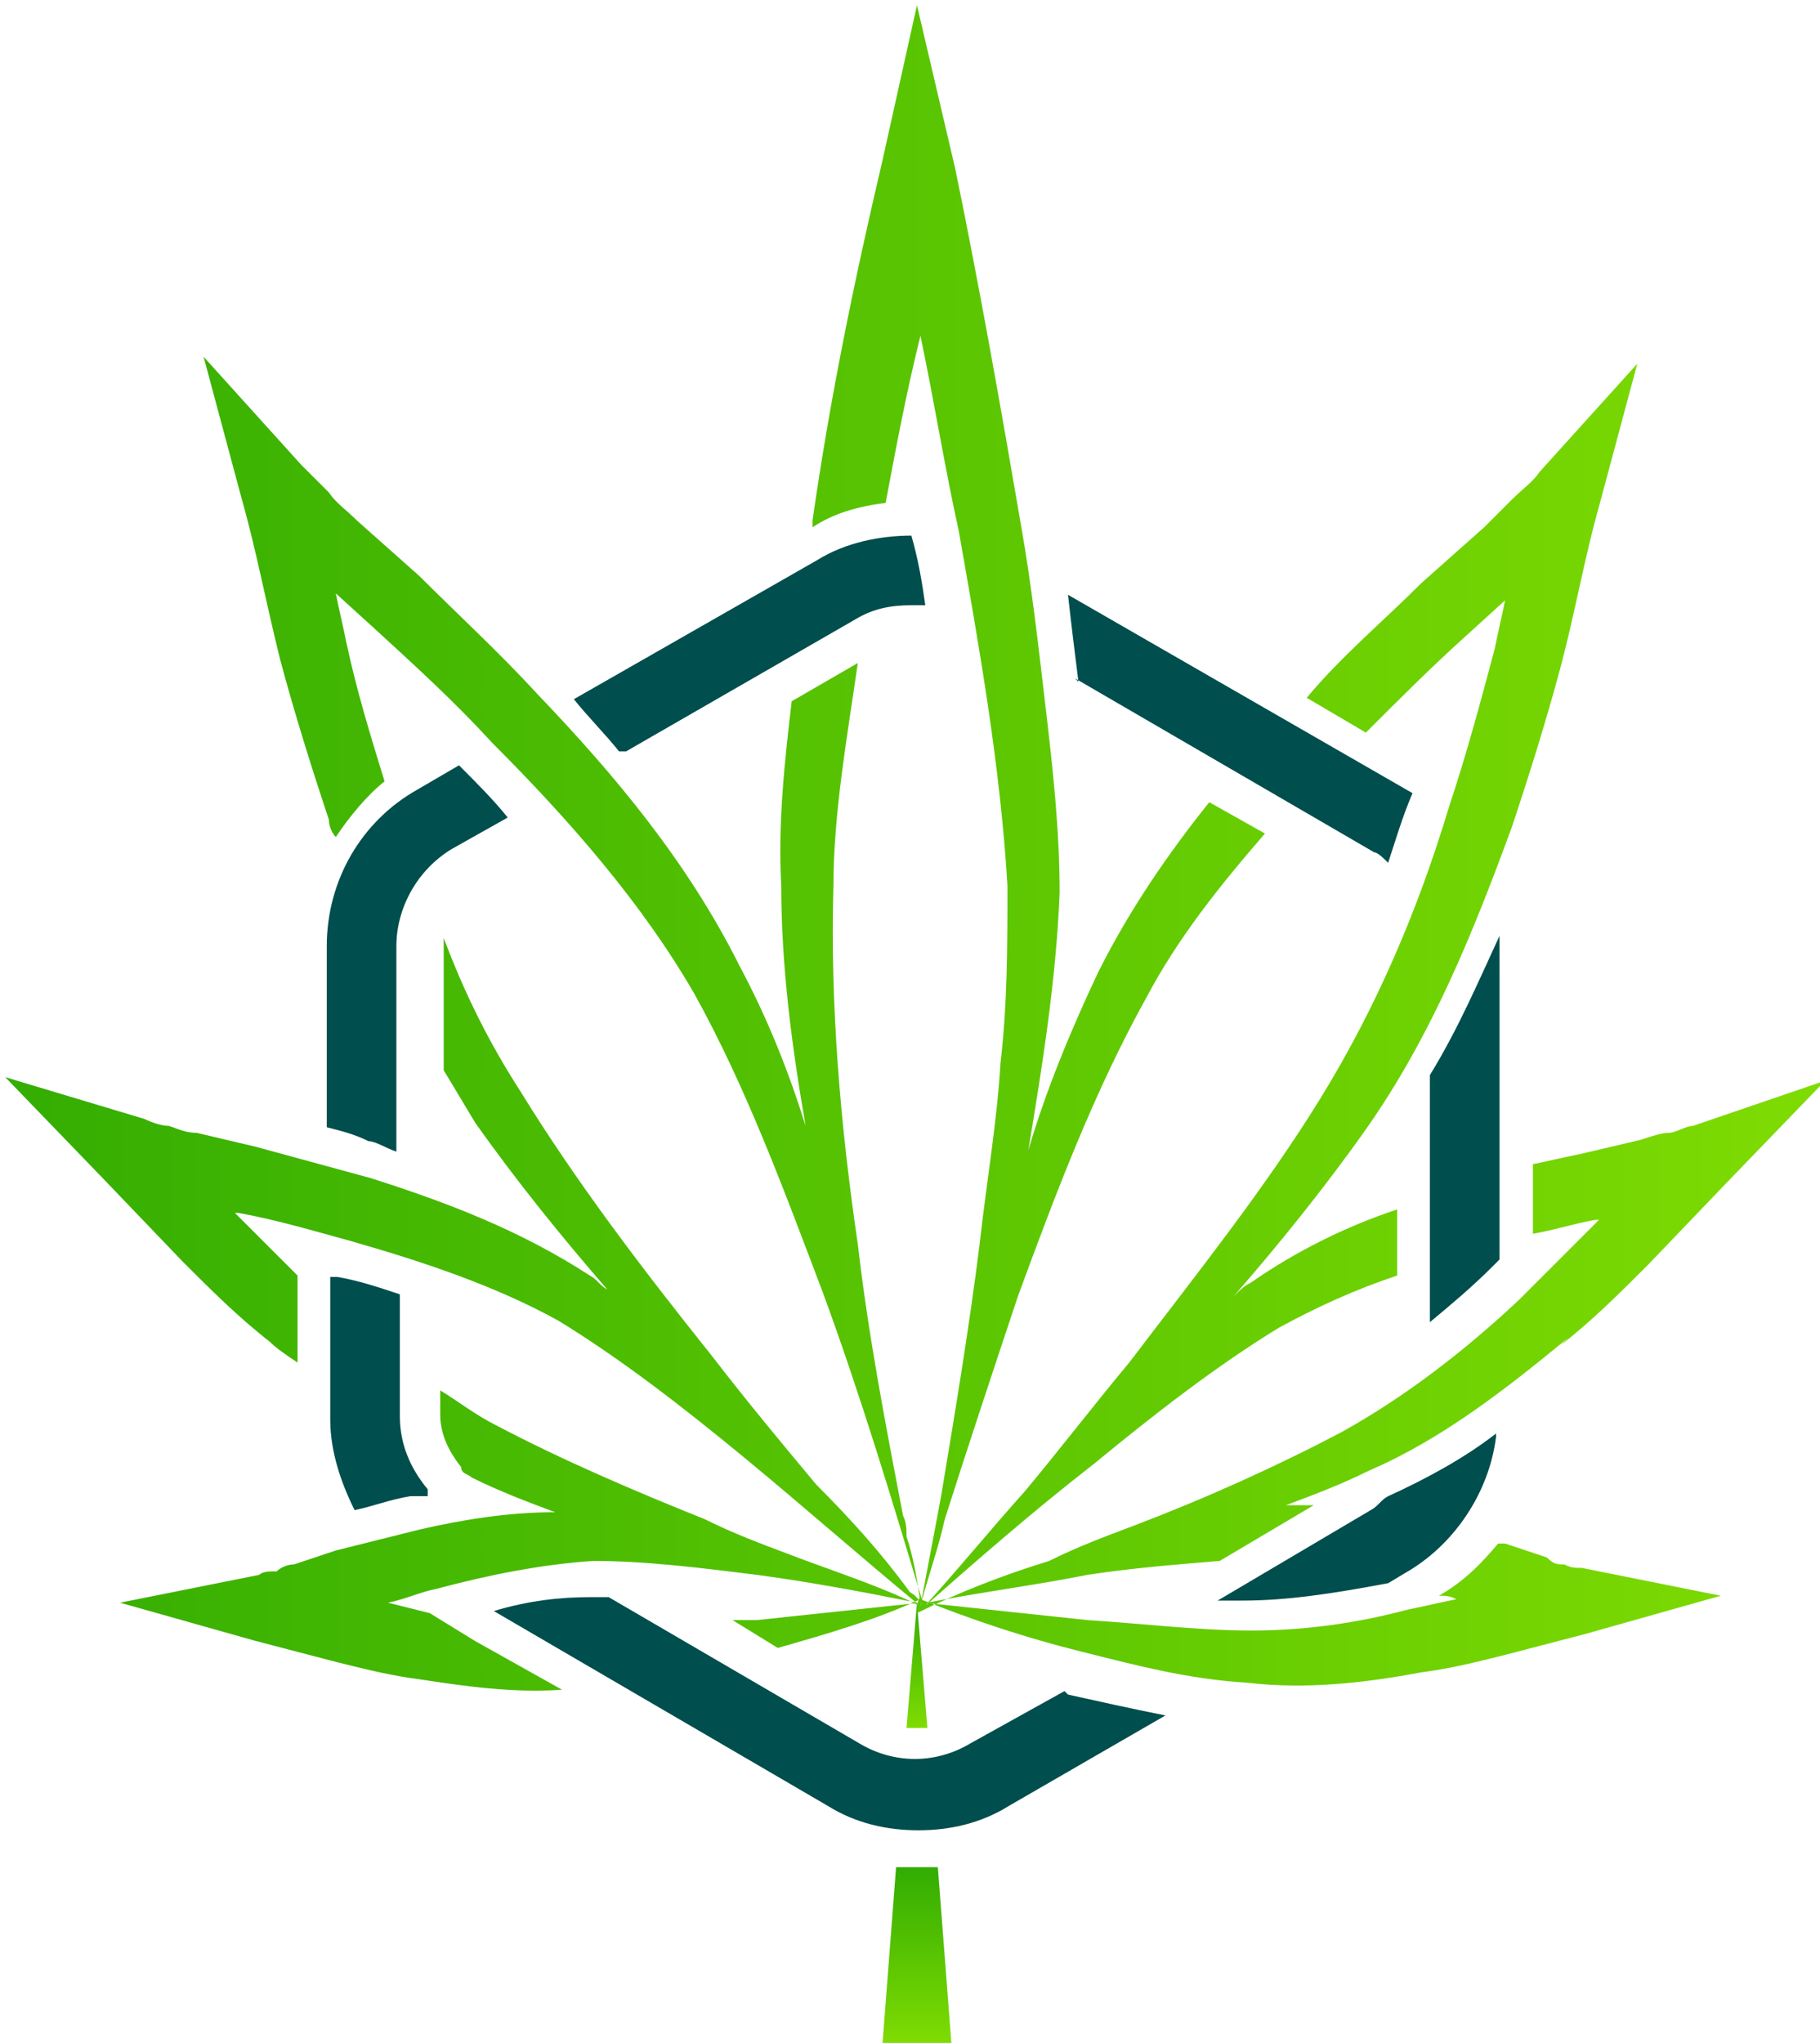 <?xml version="1.0" encoding="UTF-8"?>
<svg id="a" data-name="Layer 2" xmlns="http://www.w3.org/2000/svg" width="52.3" height="58.7" xmlns:xlink="http://www.w3.org/1999/xlink" viewBox="0 0 52.3 58.7">
  <defs>
    <filter id="d" data-name="drop-shadow-1" filterUnits="userSpaceOnUse">
      <feOffset dx=".15" dy=".15"/>
      <feGaussianBlur result="e" stdDeviation="0"/>
      <feFlood flood-color="#000" flood-opacity=".5"/>
      <feComposite in2="e" operator="in"/>
      <feComposite in="SourceGraphic"/>
    </filter>
    <linearGradient id="f" x1="26.2" y1="757.5" x2="26.2" y2="753.8" gradientTransform="translate(0 -708)" gradientUnits="userSpaceOnUse">
      <stop offset="0" stop-color="#80dc02"/>
      <stop offset="1" stop-color="#30ab02"/>
    </linearGradient>
    <linearGradient id="g" x1="26.2" y1="766.6" x2="26.2" y2="761.4" gradientTransform="translate(0 -708)" gradientUnits="userSpaceOnUse">
      <stop offset="0" stop-color="#80dc02"/>
      <stop offset="1" stop-color="#30ab02"/>
    </linearGradient>
    <linearGradient id="h" x1="52.7" y1="732.213" x2="-2.5" y2="732.213" gradientTransform="translate(0 -708)" gradientUnits="userSpaceOnUse">
      <stop offset="0" stop-color="#80dc02"/>
      <stop offset="1" stop-color="#30ab02"/>
    </linearGradient>
    <filter id="i" data-name="drop-shadow-2" filterUnits="userSpaceOnUse">
      <feOffset dx=".09" dy=".09"/>
      <feGaussianBlur result="j" stdDeviation="0"/>
      <feFlood flood-color="#000" flood-opacity=".85"/>
      <feComposite in2="j" operator="in"/>
      <feComposite in="SourceGraphic"/>
    </filter>
  </defs>
  <g id="b" data-name="Components">
    <g id="c" data-name="c5c5d722-f0b9-42d3-9444-ae72559167e8 1">
      <g fill="none" filter="url(#d)">
        <path d="m26.2,49.5h.3l-.3-3.6-.3,3.6h.3Z" fill="url(#f)"/>
        <path d="m26.2,53.5h-.6l-.4,5.2h2l-.4-5.2h-.6Z" fill="url(#g)"/>
        <path d="m44.7,38.5c.9-.7,1.7-1.5,2.5-2.3l2.3-2.4,2.8-2.9-3.8,1.3c-.2,0-.5.2-.7.2s-.5.1-.8.2l-1.7.4c-.5.1-.9.2-1.4.3v2c.6-.1,1.2-.3,1.8-.4h.1l-2.3,2.3c-1.6,1.5-3.3,2.8-5.1,3.8-1.9,1-3.9,1.9-6,2.7-.8.3-1.6.6-2.4,1-1.3.4-2.6.9-3.8,1.5,1.7-1.5,3.3-2.9,5.1-4.3,1.7-1.4,3.5-2.8,5.3-3.9,1.1-.6,2.2-1.1,3.4-1.5v-1.9c-1.5.5-2.9,1.2-4.2,2.1-.2.1-.3.2-.5.4,1.3-1.5,2.6-3.1,3.8-4.8,1.9-2.7,3.1-5.7,4.2-8.7.5-1.5,1-3.1,1.4-4.6s.7-3.2,1.1-4.6l1.1-4.1-2.8,3.1c-.2.3-.5.5-.8.8s-.5.5-.8.8l-1.8,1.6c-1.1,1.1-2.3,2.1-3.3,3.3l1.7,1c1-1,1.9-1.9,2.9-2.8l1.1-1c-.1.5-.2.9-.3,1.4-.4,1.5-.8,3-1.3,4.5-.9,3-2.1,5.8-3.7,8.4-1.6,2.6-3.6,5.1-5.5,7.6-1,1.2-2,2.5-3,3.7-.9,1-1.8,2.1-2.7,3.1-.1.1-.2.3-.4.4h0c0-.2,0-.3.1-.5v.3c.2-.8.5-1.6.7-2.5.7-2.2,1.4-4.3,2.1-6.4,1.1-3,2.2-5.9,3.7-8.6.9-1.7,2.1-3.2,3.4-4.7l-1.6-.9c-1.2,1.5-2.3,3.1-3.2,4.9-.8,1.7-1.5,3.4-2,5.1.4-2.4.8-4.9.9-7.4,0-1.8-.2-3.6-.4-5.3-.2-1.7-.4-3.5-.7-5.2-.6-3.5-1.2-6.9-1.9-10.3l-1.1-4.7-1,4.5c-.8,3.4-1.5,6.8-2,10.3v.2c.6-.4,1.3-.6,2.1-.7.3-1.6.6-3.2,1-4.8.4,1.9.7,3.8,1.1,5.6.6,3.4,1.2,6.8,1.4,10.2,0,1.7,0,3.4-.2,5.1-.1,1.7-.4,3.4-.6,5.2-.3,2.4-.7,4.8-1.1,7.2-.2,1.1-.4,2.1-.6,3.2v-.4.3c-.1-.7-.2-1.3-.4-1.9,0-.2,0-.4-.1-.6-.5-2.6-1-5.2-1.3-7.8-.5-3.4-.8-6.9-.7-10.3,0-2.1.4-4.3.7-6.4l-1.9,1.1c-.2,1.7-.4,3.5-.3,5.3,0,2.3.3,4.6.7,6.9-.5-1.6-1.1-3.1-1.9-4.6-1.5-3-3.6-5.5-5.8-7.8-1.1-1.2-2.3-2.3-3.4-3.4l-1.8-1.6c-.3-.3-.6-.5-.8-.8l-.8-.8-2.8-3.1,1.1,4.1c.4,1.4.7,3,1.1,4.6.4,1.5.9,3.1,1.4,4.6,0,.2.1.4.2.5.4-.6.9-1.2,1.4-1.6-.4-1.3-.8-2.6-1.1-4-.1-.5-.2-.9-.3-1.4l1.1,1c1.2,1.1,2.3,2.1,3.4,3.3,2.2,2.2,4.3,4.6,5.8,7.2,1.5,2.7,2.6,5.7,3.7,8.6,1.1,3,2,6,2.9,9h0c-.1-.1-.2-.3-.4-.4-.8-1.1-1.7-2.1-2.7-3.1-1-1.2-2-2.4-3-3.7-2-2.5-3.9-5-5.5-7.6-.9-1.4-1.6-2.8-2.2-4.4v3.8c.3.5.6,1,.9,1.5,1.2,1.7,2.5,3.3,3.8,4.8-.2-.1-.3-.3-.5-.4-2-1.3-4.1-2.1-6.3-2.8-1.1-.3-2.2-.6-3.3-.9l-1.7-.4c-.3,0-.5-.1-.8-.2-.2,0-.5-.1-.7-.2l-4-1.2,2.8,2.9,2.3,2.4c.8.8,1.6,1.6,2.5,2.3.2.2.5.4.8.6v-2.5c-.6-.6-1.2-1.2-1.8-1.8h.1c1.1.2,2.1.5,3.2.8,2.1.6,4.2,1.3,6,2.3,1.8,1.1,3.6,2.5,5.3,3.9s3.4,2.9,5.1,4.3c-1.2-.6-2.5-1-3.8-1.5-.8-.3-1.6-.6-2.4-1-2-.8-4.1-1.7-6-2.7-.6-.3-1.1-.7-1.6-1v.7c0,.5.2,1,.6,1.5h0c0,.2.2.2.3.3.8.4,1.6.7,2.4,1-1.3,0-2.6.2-3.9.5-.8.2-1.6.4-2.4.6l-1.2.4c-.2,0-.4.1-.5.2-.2,0-.4,0-.5.1l-4,.8,3.9,1.1,2.3.6c.8.2,1.6.4,2.4.5,1.3.2,2.7.4,4.1.3l-2.5-1.4-1.3-.8c-.4-.1-.8-.2-1.2-.3.5-.1.9-.3,1.4-.4,1.5-.4,3-.7,4.5-.8,1.5,0,3.1.2,4.7.4,1.5.2,3.1.5,4.6.8h.1l-4.7.5h-.7l1.3.8c1.4-.4,2.8-.8,4.1-1.4h0c1.5.6,3,1.1,4.6,1.5,1.6.4,3.1.8,4.8.9,1.7.2,3.4,0,5-.3.8-.1,1.6-.3,2.4-.5l2.3-.6,3.9-1.1-4-.8c-.2,0-.3,0-.5-.1-.2,0-.3,0-.5-.2l-1.2-.4h-.2c-.5.6-1,1.1-1.7,1.5.2,0,.3,0,.5.1-.5.1-.9.2-1.4.3-1.5.4-3,.6-4.5.6s-3.1-.2-4.7-.3l-4.7-.5h.1c1.5-.3,3.1-.5,4.6-.8,1.3-.2,2.6-.3,3.8-.4l2.7-1.6h-.8c.8-.3,1.6-.6,2.4-1,2.1-.9,4-2.4,5.7-3.8h0l-.2.2Zm-18.6,7.5h0Zm.1.1h0Zm0,0h0Zm0,0h0Zm0,0h0Zm0,0h0Zm0-.1h0Z" fill="url(#h)"/>
      </g>
      <g fill="none" filter="url(#i)">
        <path d="m11.9,22.6c-1.6.9-2.6,2.6-2.6,4.5v5.2c.4.1.8.2,1.2.4.2,0,.5.2.8.3v-5.9c0-1.1.6-2.2,1.6-2.8l1.6-.9c-.4-.5-.9-1-1.4-1.5,0,0-1.2.7-1.2.7Z" fill="#004e4d"/>
        <path d="m42.9,41.1c-.9.7-2,1.3-3.1,1.8-.2.1-.3.3-.5.4l-4.4,2.6h.7c1.3,0,2.6-.2,4.2-.5l.5-.3c1.4-.8,2.4-2.3,2.6-3.9h0v-.1Z" fill="#004e4d"/>
        <path d="m41,37.9c.6-.5,1.2-1,1.8-1.6l.2-.2v-9.3c-.6,1.3-1.2,2.7-2,4v7h0v.1Z" fill="#004e4d"/>
        <path d="m30.8,19.4l8.6,5c.1,0,.3.2.4.3.2-.6.4-1.3.7-2h0l-9.9-5.7c.1.9.2,1.7.3,2.5l-.1-.1Z" fill="#004e4d"/>
        <path d="m12.2,42.7c-.5-.6-.8-1.3-.8-2.1v-3.5c-.6-.2-1.2-.4-1.8-.5h-.2v4.1c0,.9.3,1.8.7,2.6.5-.1,1-.3,1.6-.4h.5v-.2Z" fill="#004e4d"/>
        <path d="m30.5,48.5h0l-2.7,1.5c-1,.6-2.2.6-3.2,0l-7.2-4.2h-.5c-.9,0-1.8.1-2.8.4l9.6,5.6c.8.5,1.7.7,2.6.7s1.8-.2,2.6-.7l4.5-2.6c-1-.2-1.9-.4-2.8-.6h0l-.1-.1Z" fill="#004e4d"/>
        <path d="m17.9,21.5l6.6-3.8c.5-.3,1-.4,1.6-.4s.3,0,.4,0c-.1-.7-.2-1.3-.4-2h0c-.9,0-1.9.2-2.7.7l-7,4c.4.5.9,1,1.3,1.5h.2Z" fill="#004e4d"/>
      </g>
    </g>
  </g>
</svg>
